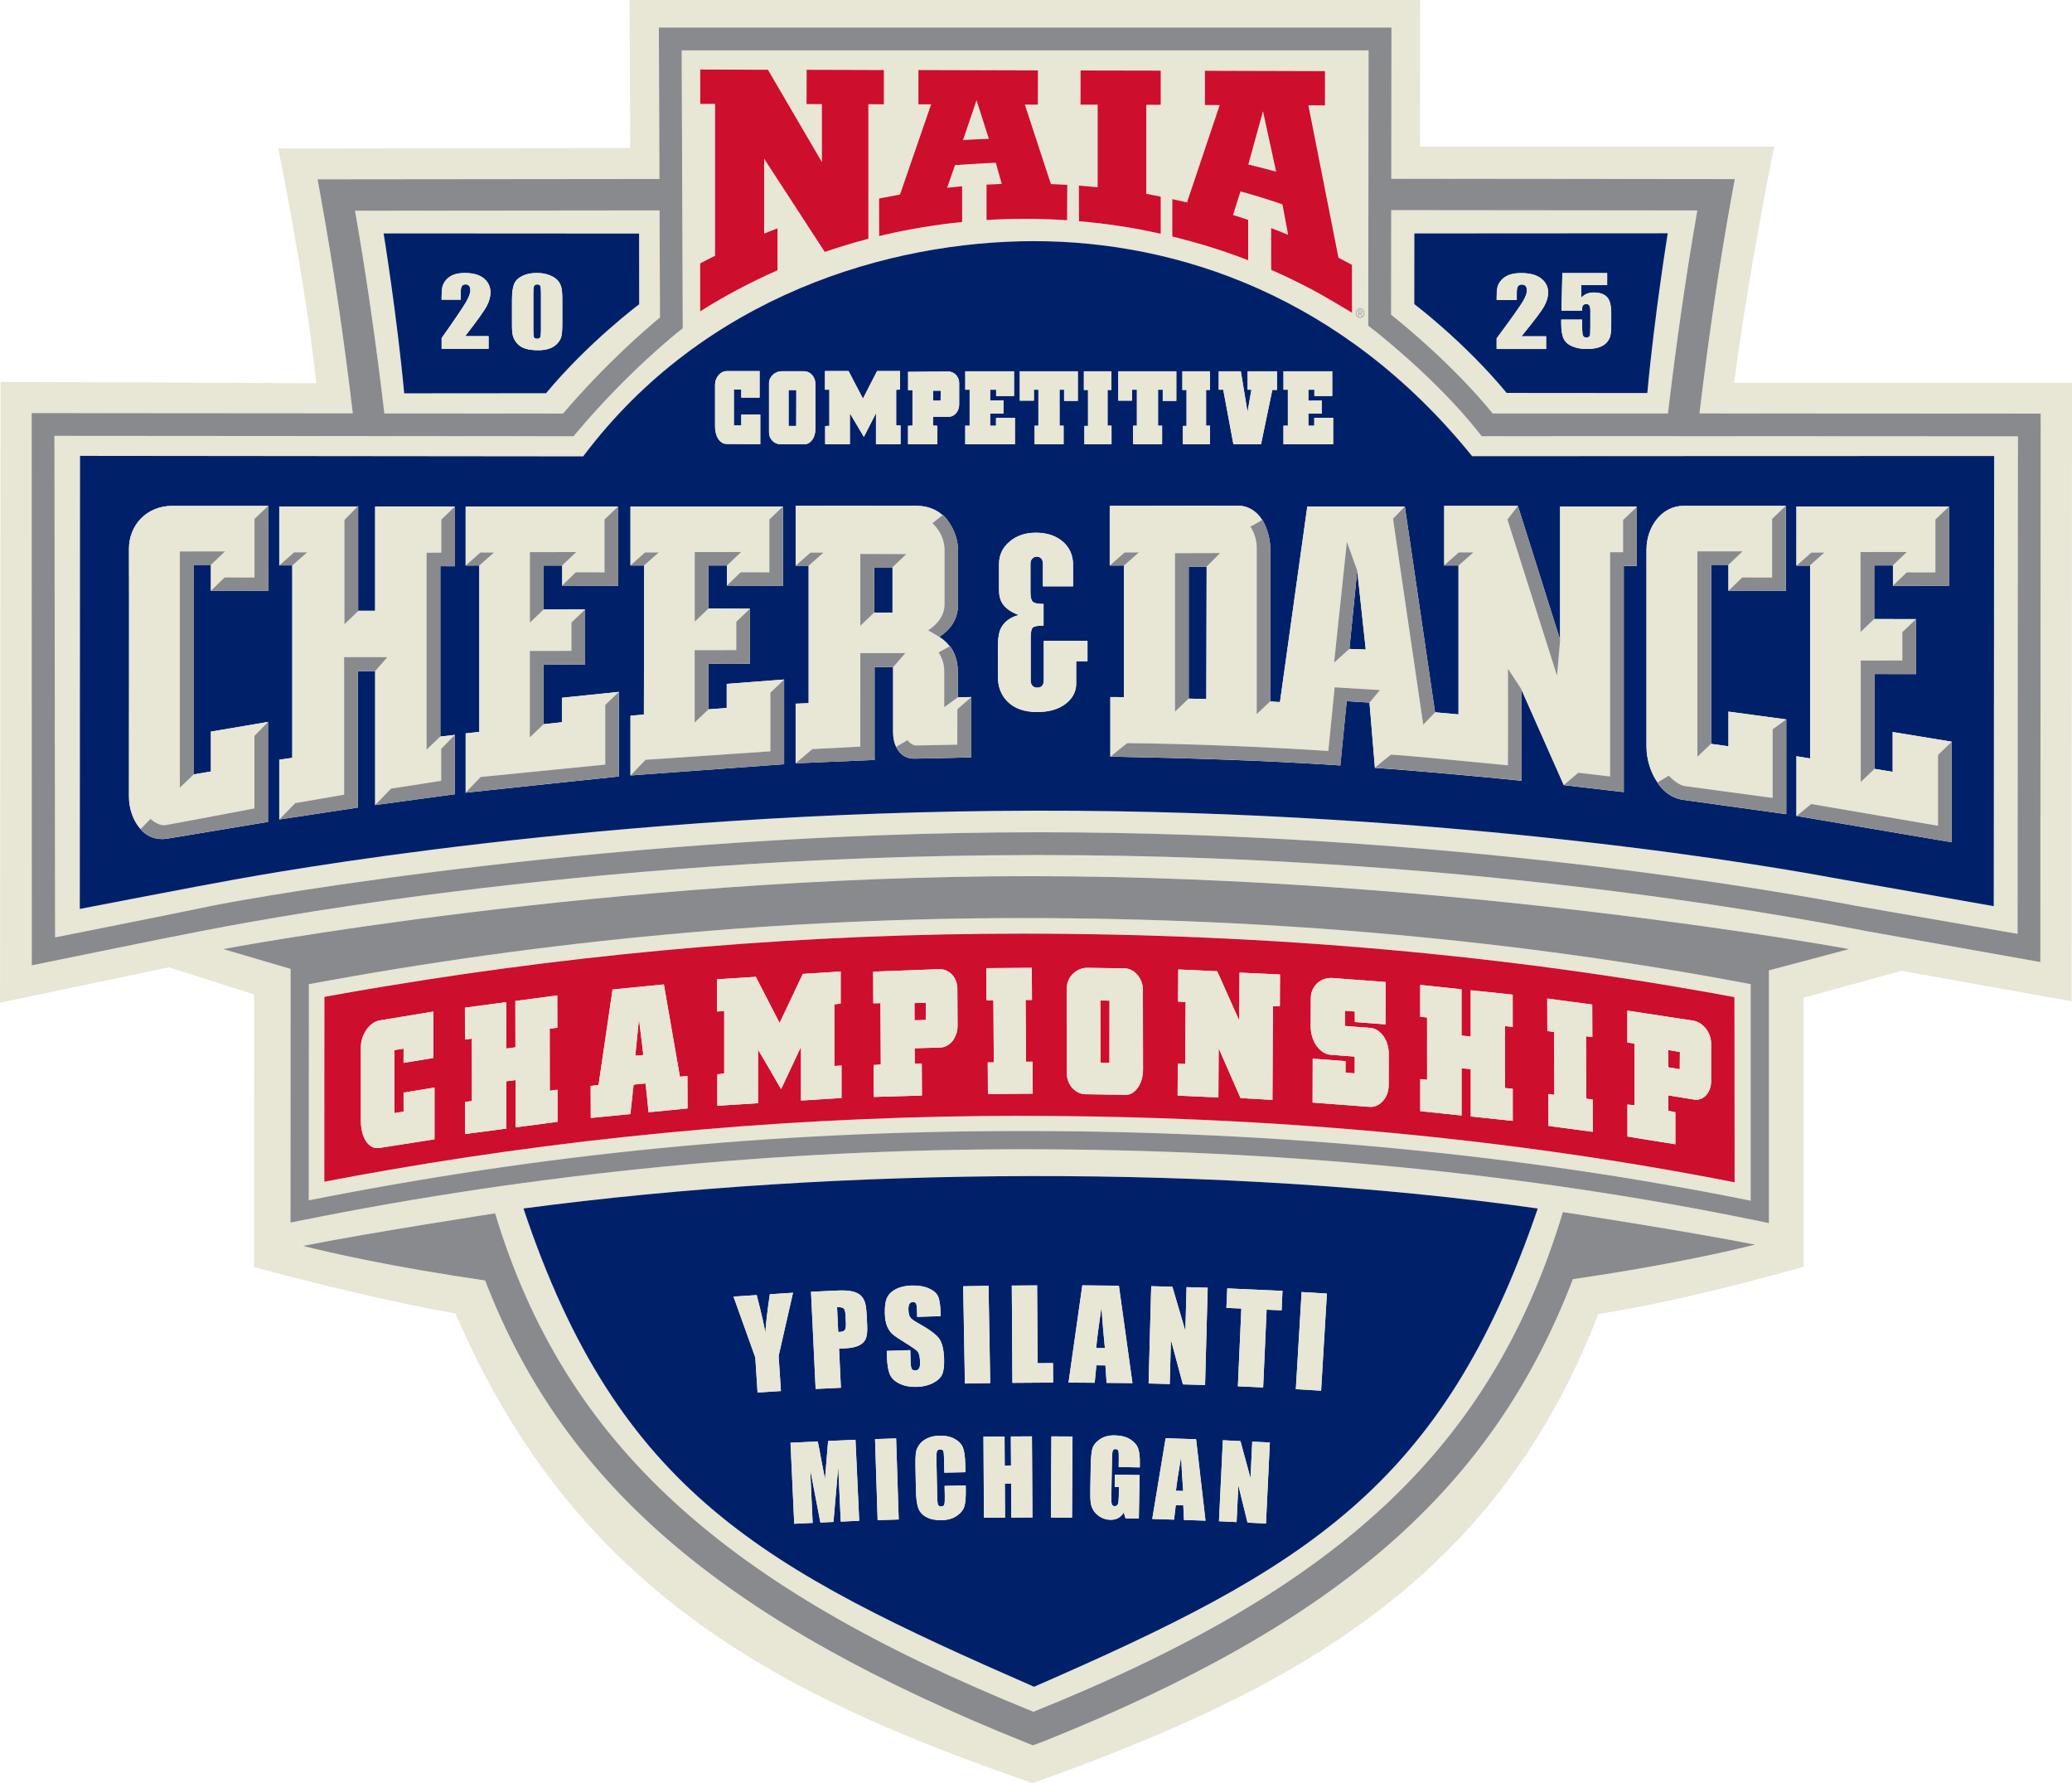 <?xml version="1.0" encoding="UTF-8"?>
<svg id="Layer_1" data-name="Layer 1" xmlns="http://www.w3.org/2000/svg" viewBox="0 0 534.69 460.09">
  <defs>
    <style>
      .cls-1 {
        fill: #002169;
      }

      .cls-1, .cls-2, .cls-3, .cls-4 {
        stroke-width: 0px;
      }

      .cls-2 {
        fill: #e8e6d4;
      }

      .cls-3 {
        fill: #898a8d;
      }

      .cls-4 {
        fill: #ce0e2d;
      }
    </style>
  </defs>
  <path class="cls-2" d="M252,25.89l-3.48,10.24c2.2-.13,4.42-.24,6.65-.32l-3.17-9.92Z"/>
  <path class="cls-2" d="M325.92,28.72l-3.78,13.72c2.39.58,4.78,1.19,7.17,1.85l-3.39-15.57Z"/>
  <path class="cls-2" d="M350.99,81.86c.53,0,.96-.47.96-1.06s-.43-1.07-.96-1.07-.96.47-.96,1.07.43,1.06.96,1.06ZM350.58,80.1h.51c.3,0,.43.14.43.41s-.15.37-.33.41l.39.65h-.19l-.38-.65h-.28v.65h-.15v-1.47Z"/>
  <path class="cls-2" d="M447.5,98.79c4.05-30.63,10.34-60.96,10.34-60.96h-91.41l.04-37.83h-204l.16,38.2-90.83.11s7,33.93,9.8,60.57c-4.2-.04-81.45-.33-81.45-.33l-.14,160.16,43.58-9.13,22.01,7.01-.04,70.34s29.23,8.01,51.99,11.97c31.35,73.16,85.78,99.28,148.91,121.18,63.9-22.89,118.84-50.32,145.97-121.02,24.16-3.8,52.97-12.22,52.97-12.22v-69.42s25.3-6.93,25.3-6.93l43.88,7.85.11-159.57s-82.14-.04-87.2,0ZM405.89,330.06c-20.88,54.28-60.47,88.7-136.39,119.18l-2.94,1.09v.02s-1.91-.77-1.91-.77c-75.92-30.49-118.58-64.9-139.46-119.19-24.19-3.53-40.5-7.27-47-8.92,16.08-3.24,49.58-8.41,49.58-8.41,18.08,59.89,59.52,96.49,138.9,128.6,79.94-32.14,118.51-68.83,136.65-128.94,0,0,33.5,5.17,49.58,8.41-6.51,1.65-22.81,5.4-47,8.92ZM135.08,311.81c81.58-10.85,180.62-11.44,261.75,0-24.66,72.2-60.27,93.01-129.99,123.41-69.46-30.4-107.17-49.91-131.76-123.41ZM456.47,250.37v65.2s-2.82-.58-2.82-.58c-59.46-12.25-123.29-18.47-189.7-18.47-62.98,0-125.62,6.18-186.17,18.35l-2.82.57.03-65.41.09-.02-17.51-5.15s99.91-18.92,209.03-18.82c109.12.1,210.59,18.82,210.59,18.82l-20.72,5.5ZM526.52,248.24s-37.68-6.71-44.66-7.94c-6.98-1.24-95.24-19.67-213.78-19.67h-1.09c-119.11.12-208.26,18.37-215.3,19.67-7.04,1.3-43.49,8.79-43.49,8.79l-.03-142.5,82.87.06c-2.38-19.9-5.08-38.13-8.23-55.61l-.86-4.76,88.22-.09-.15-39.06h189.05l-.04,39,88.64.09-.86,4.76c-3.16,17.51-5.86,35.76-8.24,55.7,40.36.02,88.05.05,88.05.05l-.09,141.51Z"/>
  <path class="cls-2" d="M383.81,112.57h-1.43s-.89-1.12-.89-1.12c-11.11-14.03-27.08-26.38-27.24-26.5l-1.15-.88v-1.45l.08-69.61h-177.26l.28,71.71-1.13.89c-.13.1-13.09,10.38-26.16,25.91l-.88,1.05-133.97-.1.17,129.4c.14-.03,27.68-5.5,40.26-8.1,12.58-2.61,106.55-18.91,212.51-19.02h1.1c104.95,0,191.03,15.19,210.74,18.96.24.05,41.6,7.2,41.82,7.25.02-76.51.09-128.34.09-128.34,0,0-125.12-.09-136.93-.04ZM350.99,79.56c.61,0,1.11.55,1.11,1.23s-.5,1.23-1.11,1.23-1.11-.55-1.11-1.23.5-1.23,1.11-1.23ZM302.54,51.38s2.54.54,3.79.86l8.44-25.12h-3.81v-8.85l30.98.09v8.85l-4.28-.03,7.76,39.31c1.2.63,3.49,1.86,3.49,1.86v12.35s-6.82-4.12-10.37-6.01c-3.41-1.79-6.91-3.48-10.47-5.05h-.01l-.02-10.78c1.47.56,2.95,1.12,4.39,1.73l-1.48-7.86c-3.54-1.21-7.16-2.32-10.81-3.33h0l-1.93,6.08c1.3.39,2.59.83,3.88,1.26h.03v10.41c-3.58-1.4-7.4-2.67-11.1-3.82-2.78-.83-8.45-2.3-8.45-2.3v-9.64ZM278.83,27.02l.02-8.83,20.68.04v8.83h-3.72v22.96s2.45.47,3.7.73l.02.03v9.55h-.01c-6.86-1.55-13.89-2.64-21.1-3.24h.02l-.03-9.19c1.67.14,3.17.27,4.83.44v-21.31h-4.42ZM232.27,50.2l8.03-23.26h-3.28v-8.86l30.85.09-.02,8.85-3.36-.02,6.72,20.5c1.36.05,2.89.12,4.23.2l-.05,9.14c-3.51-.24-7.02-.37-10.56-.37-3.43,0-6.83.1-10.23.3v-9.13h-.01c1.3-.07,2.62-.14,3.93-.17l-1.53-5.47c-3.48.12-10.52.62-10.52.62l-2.03,5.84c1.28-.15,2.55-.27,3.85-.38h0s0,0,0,0c0,0,0,0,0,0v9.21s0,0,0,0c-6.75.67-13.37,1.77-19.82,3.25l-1.57.37-.02-9.68,1.55-.29c1.29-.26,2.56-.5,3.85-.73ZM180.67,67.96c1.31-.71,2.51-1.32,3.85-1.98V26.81h-3.83v-8.87l17.47.06,13.91,23.81v-14.94s-3.95,0-3.95,0l.03-8.86,19.95.06v8.84s-4.02-.02-4.02-.02v34.71c-3.83.99-7.58,2.14-11.26,3.39l-15.65-24.04v19.3c1.12-.46,2.27-.89,3.4-1.33h.06v10.81c-7,3.08-13.59,6.57-19.96,10.59v-12.37ZM514.5,233.8s-41.19-7.25-41.98-7.4c-11.03-2.07-96.51-17.41-205.14-17.24-111.76.17-199.21,16.42-206.92,17.78-7.71,1.36-39.87,7.57-39.87,7.57l.06-116.9s125.16.13,129.84.13c31.24-41.61,79.2-55.53,116.33-55.53s79.76,14.27,113.07,55.49c7.7-.03,134.7-.05,134.7-.05l-.1,116.15Z"/>
  <path class="cls-2" d="M351.36,80.51c0-.2-.15-.26-.31-.26h-.32v.52h.31c.19,0,.32-.06.32-.26Z"/>
  <path class="cls-2" d="M385.2,106.68c5.76-.02,23.84-.01,45.22,0,2.21-18.67,4.7-35.88,7.58-52.38l-78.98-.08-.03,26.97c3.85,3.07,16.4,13.41,26.22,25.49ZM364.98,60.22l65.39-.04s-3.44,21.25-5.27,41.22c-3.44,0-27.06-.04-36.32-.03-10.84-13.14-23.83-22.92-23.83-22.92l.02-18.23Z"/>
  <path class="cls-2" d="M145.3,106.68c11.05-12.94,21.6-21.97,25.01-24.78l-.11-27.63-78.58.08c2.88,16.47,5.36,33.66,7.57,52.29l46.11.03ZM164.91,60.25l.02,18.25s-13.09,9.79-24.03,22.95c-9.33,0-33.15.03-36.62.03-1.85-19.99-5.31-41.27-5.31-41.27l65.93.04Z"/>
  <path class="cls-2" d="M79.7,253.94l-.03,55.76c59.98-11.87,121.96-17.88,184.28-17.88,65.68,0,128.85,6.05,187.82,17.98v-55.87c-59.56-11.32-122.73-17.05-187.82-17.05-61.58,0-123.56,5.74-184.25,17.06ZM447.64,305.05c-57.89-11.4-119.42-17.14-183.92-17.14v-.02c-54.99,0-109.73,4.68-163.08,13.91-5.91,1.02-11.07,1.95-16.94,3.09l.03-47.69c5.61-1.03,10.5-1.86,16.14-2.8,54.14-8.98,109.15-13.52,163.85-13.52,63.79,0,125.63,5.51,183.88,16.38l.05,47.78Z"/>
  <path class="cls-1" d="M140.91,101.46c10.93-13.16,24.03-22.95,24.03-22.95l-.02-18.25-65.93-.04s3.46,21.28,5.31,41.27c3.46,0,27.29-.04,36.62-.03ZM132.12,77.3c0-1.76.18-3.08.52-3.96.35-.88,1.04-1.58,2.09-2.11,1.04-.53,2.3-.79,3.78-.79,1.21,0,2.29.18,3.24.55.95.37,1.67.82,2.14,1.35.47.53.79,1.13.96,1.79.17.66.25,1.72.25,3.18v6.4c0,1.45-.09,2.51-.27,3.18-.18.66-.56,1.28-1.13,1.86-.57.58-1.26.99-2.07,1.24-.81.25-1.71.38-2.71.38-1.32,0-2.41-.13-3.28-.4-.87-.26-1.57-.68-2.09-1.24-.52-.56-.89-1.15-1.1-1.77-.22-.62-.33-1.61-.33-2.96v-6.7ZM121.07,73.77c-.2-.26-.52-.39-.93-.39s-.73.14-.93.43c-.21.28-.31.85-.31,1.69v1.83h-4.93v-.7c0-1.07.06-1.92.19-2.54.13-.62.44-1.23.94-1.83.5-.6,1.15-1.05,1.95-1.36.8-.31,1.76-.46,2.88-.46,2.19,0,3.85.47,4.97,1.42,1.12.94,1.68,2.14,1.68,3.59,0,1.1-.32,2.26-.95,3.48-.63,1.22-2.49,3.82-5.58,7.8h6.04v3.27h-12.12v-2.74c3.59-5.1,5.73-8.26,6.4-9.48.68-1.21,1.02-2.16,1.02-2.84,0-.52-.1-.91-.31-1.17Z"/>
  <path class="cls-1" d="M266.82,62.22c-37.13,0-85.09,13.92-116.33,55.53-4.69,0-129.84-.13-129.84-.13l-.06,116.9s32.16-6.21,39.87-7.57c7.71-1.36,95.16-17.61,206.92-17.78,108.63-.17,194.11,15.17,205.14,17.24.8.15,41.98,7.4,41.98,7.4l.1-116.15s-127,.02-134.7.05c-33.31-41.22-75.94-55.49-113.07-55.49ZM331.21,109.84h1.13v-9.29h-1.13v-4.75h12.58v6.38h-4.61v-1.63h-1.55v2.84l3.44-.03v3.35h-3.44v3.13h1.52v-2.04h4.87v6.82h-12.82v-4.78ZM314.51,95.8h5.69l1.73,10.49,1-5.74h-.97v-4.75h7.57v4.81h-1.21l-2.91,14.01h-7.13l-2.62-14.07h-1.16v-4.75ZM305.13,95.8h7.1v4.81h-1v9.23h1.02v4.78h-7v-4.72h.94v-9.29h-1.08v-4.81ZM288.59,95.8h14.96v7.63h-3.5v-2.88h-1.22v9.29h1.05v4.78h-7.47v-4.78h.97v-9.29h-1.28v2.82h-3.52v-7.57ZM279.71,95.8h7.1v4.81h-1v9.23h1.02v4.78h-7v-4.72h.94v-9.29h-1.07v-4.81ZM263.17,95.8h14.97v7.63h-3.54v-2.88h-1.18v9.29h1.05v4.78h-7.47v-4.78h.97v-9.29h-1.17v2.82h-3.63v-7.57ZM249.09,109.84h1.13v-9.29h-1.13v-4.75h12.58v6.38h-4.61v-1.63h-1.55v2.77l3.43-.03v3.42h-3.43v3.13h1.52v-2.04h4.88v6.82h-12.82v-4.78ZM234.33,109.87l1.13-.06v-9.15h-1.13v-4.72l10.35-.09c.37,0,.72.07,1.06.22.34.15.64.35.9.61.26.26.47.58.63.95.16.37.24.77.24,1.19v5.56c0,.43-.07.83-.21,1.21-.14.38-.33.71-.58,1.01-.24.29-.53.52-.87.68-.33.17-.68.25-1.05.25h-4.04v2.27l1.1.06v4.75h-7.55v-4.75ZM212.89,95.74h6.08l3.72,7.11,3.65-7.11h5.92v4.78l-1,.06v9.2h1.13v4.84h-6.34v-8.01l-3.12,6.12c-.17-.29-.37-.62-.59-.99-.22-.37-.44-.74-.66-1.12-.22-.38-.44-.75-.66-1.12-.22-.37-.41-.7-.59-.99-.19-.33-.38-.64-.56-.93-.18-.29-.37-.6-.56-.93v7.98h-6.37v-4.69l1.08-.06v-9.32h-1.13v-4.81ZM198.45,98.92c0-.49.1-.92.3-1.3.2-.38.45-.7.76-.98.31-.27.65-.48,1.03-.63.39-.15.76-.22,1.13-.22h5.82c.4,0,.78.08,1.13.25.35.16.66.39.92.68.26.29.47.63.63,1.02.16.39.24.81.24,1.25v11.85c0,.47-.07.92-.2,1.37-.13.45-.32.85-.55,1.2-.24.35-.53.64-.87.86-.34.22-.72.34-1.14.34h-6.29c-.38,0-.75-.08-1.1-.23-.35-.16-.66-.37-.93-.64-.27-.27-.49-.59-.64-.96-.16-.37-.24-.78-.24-1.22v-12.64ZM184.53,99.24c0-.47.08-.91.25-1.34.17-.43.38-.8.66-1.12.27-.32.59-.57.96-.76.37-.18.76-.28,1.18-.28h8.44v6.84h-4.72v-2.1h-1.92v9.29h1.92v-2.8h4.9v7.63l-8.65-.06c-.49,0-.92-.13-1.3-.38-.37-.25-.69-.59-.94-1.01-.25-.42-.45-.89-.58-1.43-.13-.53-.2-1.07-.2-1.62v-10.89ZM69.22,152.47l-14.82-.03.03-.03v-6.67h-.01s-4.48.01-4.48.01v54.07l4.49-.76v-10.29l14.68-2.49v.04l.04-.04v25.79s-21.2,3.53-25.93,4.31c-.04,0-.08.01-.12.02-.03,0-.05,0-.07,0-.3.05-.59.07-.87.09-.11,0-.23,0-.34,0-.25,0-.49,0-.72-.03-.05,0-.1,0-.16-.01-3.09-.35-4.67-2.54-4.67-2.54h0c-1.89-2.11-2.98-5.22-2.99-8.33-.01-5.91.06-57.66,0-63.87-.06-6.21,4.58-11.16,11.12-11.18,6.54-.01,24.78,0,24.78,0h0s.03-.03.03-.03v21.97ZM117.42,146.11l-3.79-.02v43.95h0s3.75-.44,3.75-.44l.02-.02v15.34l-20.62,2.8.03-.03h0s0-34.53,0-34.53l-.02.02h-4.44s0,35.19,0,35.19l-17.95,2.72-2.34.36h0s0,0,0,0h0v-15.43l3.36-.49v-49.65h-3.36v-15.18h20.19l.17-.18v27.06h4.38v-26.88h20.57s.04-.03.04-.03v15.43ZM159.73,200.35s-18.72,1.93-39.57,4.18c.01-.01.03-.03.04-.04h-.03s0-15.27,0-15.27l3.52-.38v-42.93h-.01s-3.54.01-3.54.01l.04-.03h-.01v-15.18h39.31l.07-.07v20.5l-14.53-.03.06-.06v-5.15l-.03.02h-4.78v11.34h0s10.71-.02,10.71-.02h0s.02,0,.02,0v14.21l-10.73-.02v15.42l4.73-.51v-6.31l14.7-1.52.03-.03v21.85ZM202.35,197.12h0v.06l-36,2.63-3.65.27v-15.4l3.46-.33.07-38.47h-.02l-.03.03h-3.54l.06-.06v-15.15h39.3l.08-.07v20.5l-14.53-.03.06-.06v-5.15l-.02.02h-4.78v11.1l10.69.04.03-.02v14.21l-10.73-.02v11.8l4.73-.35v-6.22l14.81-1.13v21.79ZM250.66,195.41s-10.52.3-14.73.33c-2.91.02-4.16-1.96-4.68-3.04,0,0,0,0,.01,0-.49-1.03-.78-2.29-.78-3.71-.01-3.97,0-16.74,0-16.88h-4.79v23.97s-20.42.87-20.42.87l.05-.04v-15.35l3.36-.13v-35.45l-1.4-.02h-1.98l.02-.02h0v-15.43s23.55-.04,31.23,0c2.85.02,5.04.96,6.68,2.41.03-.02.06-.04.08-.06,1.29,1.2,3.92,4.62,3.92,9.32s-.01,8.46-.01,13.72c0,4.09-2.15,6.65-4.8,8.42-.01,0-.02-.01-.03-.02,0,0-.02.01-.02.02.64.38,1.71,1.17,2.68,2.41.02-.01.04-.02.06-.03,1.16,1.43,2.04,3.84,2.04,6.31v6.9l-.03.02s0,0,0,0l3.52-.1.02-.02v15.57ZM280.63,170.61h-2.92v5.77c0,2.08-.91,3.82-2.74,5.23-1.83,1.4-4.26,2.11-7.3,2.11-3.35,0-5.92-.91-7.71-2.73-1.63-1.65-2.45-3.77-2.45-6.37v-8.51c.08-1.95.39-3.38.93-4.29.93-1.56,2.41-2.6,4.44-3.12-2.14-.82-3.58-1.88-4.32-3.17-.51-.86-.76-1.96-.76-3.3v-6.67c0-2.33.91-4.27,2.72-5.8,1.81-1.53,4.06-2.3,6.75-2.3,3,0,5.39.82,7.18,2.47,1.64,1.51,2.45,3.44,2.45,5.78v5.58h-7.77v-5.76c0-.61-.14-1.08-.43-1.41-.29-.33-.68-.49-1.18-.49-.42,0-.79.16-1.12.49-.33.32-.49.79-.49,1.4v7.2c0,1.3.19,2.14.58,2.53.39.39,1.32.59,2.8.59v5.58c-1.5,0-2.43.18-2.79.52-.36.35-.53,1.24-.53,2.67v10.94c0,.61.15,1.08.45,1.4.3.33.72.49,1.24.49.56,0,.98-.16,1.27-.49.28-.33.42-.8.42-1.41v-10.17h11.27v5.26ZM463.58,195.12l3.52.58v-49.81h-.07l-.06.06h-3.37l.06-.06h-.09v-15.18h39.34s.06-.05.06-.05v20.5l-14.53-.03.04-.04v-5.2h-.07s-4.76.01-4.76.01v13.82l10.74.02v.02l.04-.04v14.21l-10.73-.02v24.46l4.71.77v-10.27l15.25,2.5v25.89h-.01s0,.06,0,.06l-40.03-6.79h0s-.04,0-.04,0v-15.4ZM424.9,141.7c0-5.62,3.83-11.16,9.51-11.18,5.68-.01,26.39,0,26.39,0v.02l.04-.04v21.97l-14.82-.03.03-.03h-.01v-6.68h-4.48v46.16l-.03.03h0s4.51.63,4.51.63v-8.94l14.89,2.01h0s.02-.01.02-.01v24.46s-22.03-3.07-26.55-3.68c-4.53-.61-6.69-4.49-6.69-4.49h.02c-1.79-2.59-2.84-5.96-2.85-9.29,0-6.42,0-45.27,0-50.89ZM391.7,130.53h0s10.89,34.53,10.89,34.53v-34.35h19.75v.09l.03-.03v15.23h-2.36s-1,0-1,0v58.38l-15.49-1.81.04-.03h-.03s-10.95-24.69-10.95-24.69v.02l.03.05s.08,22.77.01,23.53c-9.14-.96-29.16-2.78-37.85-3.32,0,0,.02-.02.03-.03h0s-1.4-16.82-1.4-16.82h0s-5.88-.37-5.88-.37c0,0-.66,6.54-1.14,11.41-.21,2.09-.38,3.9-.47,4.8-.02.19-.03.33-.04.38-19.91-1.32-38.67-1.88-59.33-2.28,0,0,0,0,0,0,0,0-.01,0-.01,0v-15.37l3.52.02v-33.96h-.01s-3.68.01-3.68.01l.03-.03h-.02v-15.37s27.07-.06,32.89-.06c2.91,0,5.04,1.49,6.43,3.67.01,0,.03-.02.04-.02.48.68,2.06,3.82,2.06,7.29,0,4.91-.01,39.55-.01,39.55h0v.04l2.53.15,7.05-50.44h25.12l.04-.04,7.8,53.12,6.06.55v-38.43h-3.76l.07-.06v-15.32h19.01Z"/>
  <polygon class="cls-1" points="350.22 147.16 350.24 147.21 348.22 167.41 348.21 167.43 352.44 167.59 350.23 147.1 350.22 147.16"/>
  <polygon class="cls-1" points="225.57 146.39 225.57 158.07 230.32 158.05 230.32 146.37 230.3 146.39 225.57 146.39"/>
  <path class="cls-1" d="M138.61,87.41c.41,0,.68-.13.8-.4.13-.27.19-.87.19-1.81v-9.51c0-1.02-.06-1.66-.17-1.91-.11-.26-.38-.39-.8-.39s-.68.14-.81.41c-.13.27-.2.9-.2,1.89v9.36c0,1.11.06,1.79.18,2.01.12.23.39.34.8.34Z"/>
  <polygon class="cls-1" points="205.49 100.64 203.5 100.64 203.5 109.9 205.47 109.9 205.49 100.64"/>
  <polygon class="cls-1" points="306.75 146.2 306.75 180.25 306.74 180.25 311.3 180.36 311.38 146.2 311.38 146.2 306.75 146.2"/>
  <path class="cls-1" d="M388.78,101.38c9.25,0,32.88.03,36.32.03,1.83-19.97,5.27-41.22,5.27-41.22l-65.39.04-.02,18.23s12.98,9.78,23.83,22.92ZM386.42,74.12c.13-.62.46-1.23.99-1.83.53-.6,1.21-1.06,2.05-1.36.84-.31,1.85-.46,3.03-.46,2.31,0,4.05.47,5.23,1.42,1.18.95,1.77,2.14,1.77,3.59,0,1.1-.33,2.26-1,3.49-.67,1.23-2.63,3.83-5.88,7.81h6.36v3.28h-12.77v-2.74c3.79-5.11,6.03-8.28,6.75-9.49.71-1.21,1.07-2.16,1.07-2.84,0-.52-.11-.91-.32-1.17-.22-.26-.55-.39-.99-.39s-.77.14-.99.43c-.22.28-.32.85-.32,1.7v1.83h-5.2v-.7c0-1.08.07-1.92.2-2.55ZM403.18,70.46h11.55v3.07h-6.68v3.26c.84-.88,1.91-1.32,3.23-1.32,1.48,0,2.61.37,3.36,1.11s1.14,2.16,1.14,4.27v2.74c0,1.36-.07,2.36-.22,3-.15.64-.46,1.23-.94,1.77-.48.54-1.15.96-2.01,1.25-.86.29-1.9.43-3.14.43-1.39,0-2.61-.22-3.67-.65-1.06-.43-1.81-1.07-2.25-1.93-.44-.85-.67-2.18-.67-3.96v-1.04h5.38v1.2c0,1.24.05,2.12.15,2.65.1.52.43.78,1.01.78.27,0,.48-.08.65-.23.16-.15.25-.31.27-.49.01-.17.03-.93.05-2.27v-3.81c0-.72-.08-1.21-.25-1.47-.17-.26-.45-.39-.84-.39-.25,0-.46.07-.63.2-.17.13-.28.28-.33.43-.05.15-.07.51-.07,1.07h-5.33l.23-9.69Z"/>
  <polygon class="cls-1" points="242.76 100.81 240.78 100.81 240.78 103.37 242.73 103.37 242.76 100.81"/>
  <path class="cls-3" d="M57.57,244.87l17.51,5.15-.09.02-.03,65.41,2.82-.57c60.55-12.18,123.19-18.35,186.17-18.35,66.41,0,130.24,6.21,189.7,18.47l2.83.58v-65.2s20.71-5.5,20.71-5.5c0,0-101.47-18.72-210.59-18.82-109.12-.1-209.03,18.82-209.03,18.82ZM451.78,309.8c-58.97-11.93-122.14-17.98-187.82-17.98s-124.3,6.02-184.28,17.88l.03-55.76c60.69-11.32,122.67-17.06,184.25-17.06,65.09,0,128.27,5.74,187.81,17.05v55.87Z"/>
  <path class="cls-3" d="M446.81,50.97l.86-4.76-88.64-.09.04-39h-189.05l.15,39.06-88.22.09.86,4.76c3.16,17.48,5.86,35.71,8.23,55.61l-82.87-.06.03,142.5s36.45-7.48,43.49-8.79c7.04-1.3,96.19-19.55,215.3-19.67h1.09c118.54,0,206.8,18.43,213.78,19.67,6.98,1.24,44.66,7.94,44.66,7.94l.09-141.51s-47.69-.04-88.05-.05c2.38-19.94,5.08-38.19,8.24-55.7ZM359.02,54.22l78.98.08c-2.88,16.49-5.37,33.71-7.58,52.38-21.38,0-39.45,0-45.22,0-9.82-12.07-22.37-22.42-26.22-25.49l.03-26.97ZM170.2,54.28l.11,27.63c-3.41,2.81-13.96,11.84-25.01,24.78l-46.11-.03c-2.21-18.63-4.69-35.83-7.57-52.29l78.58-.08ZM520.74,112.61s-.07,51.84-.09,128.34c-.22-.04-41.58-7.2-41.82-7.25-19.71-3.77-105.8-18.96-210.74-18.96h-1.1c-105.96.11-199.93,16.42-212.51,19.02-12.58,2.61-40.12,8.08-40.26,8.1l-.17-129.4,133.97.1.88-1.05c13.07-15.53,26.03-25.81,26.16-25.91l1.13-.89-.28-71.71h177.26l-.08,69.61v1.45l1.15.88c.16.12,16.13,12.47,27.24,26.5l.89,1.12h1.43c11.82-.05,136.93.03,136.93.03Z"/>
  <path class="cls-3" d="M266.67,441.66c-79.38-32.11-120.82-68.7-138.9-128.6,0,0-33.5,5.17-49.58,8.41,6.51,1.65,22.81,5.4,47,8.92,20.88,54.28,63.54,88.7,139.46,119.19l1.91.77v-.02s2.94-1.09,2.94-1.09c75.92-30.49,115.51-64.9,136.39-119.18,24.19-3.53,40.5-7.27,47-8.92-16.08-3.24-49.58-8.41-49.58-8.41-18.14,60.1-56.71,96.8-136.65,128.94Z"/>
  <path class="cls-1" d="M216.79,343.66c.6-.03,1.01-.2,1.23-.5s.31-.92.26-1.85l-.1-2.06c-.04-.86-.2-1.41-.48-1.65-.28-.25-.85-.35-1.69-.31l.3,6.38c.19,0,.35,0,.48,0Z"/>
  <path class="cls-1" d="M266.84,435.22c69.72-30.4,105.32-51.21,129.99-123.41-81.13-11.44-180.17-10.85-261.75,0,24.59,73.5,62.3,93.01,131.76,123.41ZM216.97,392.6l-.65-14.11-1.24,14.19-3.37.15-2.63-13.69.63,13.79-4.75.22-.96-20.9,7.03-.32c.27,1.25.55,2.72.85,4.41l1.02,5.28.8-9.82,7.07-.32.96,20.9-4.75.22ZM276.65,391.58l-5.44-.03.12-20.92,5.44.03-.12,20.92ZM305.53,392.18l-.17-3.77-1.94-.06-.45,3.75-5.62-.18,3.45-20.82,7.86.25,2.43,21.01-5.56-.18ZM335.88,333.36l6.52.39-1.49,25.06-6.52-.39,1.49-25.06ZM316.7,332.43l14.25.64-.22,5.02-3.87-.17-.9,20.06-6.52-.29.9-20.06-3.86-.17.22-5.02ZM315.56,371.61l4.54.22,2.6,9.55.45-9.41,4.54.22-1,20.9-4.76-.23-2.37-9.63-.45,9.5-4.54-.22,1-20.89ZM297.08,331.86l5.46.15,3.35,11.4.3-11.3,5.46.15-.68,25.09-5.72-.15-3.09-11.5-.31,11.41-5.45-.15.68-25.09ZM293.72,373.78c.3.91.44,2.22.41,3.93l-.02.9-5.44-.1.03-1.9c.02-1.2-.02-1.95-.11-2.25-.1-.3-.34-.46-.73-.47-.34,0-.57.12-.69.37-.13.26-.2.92-.22,1.99l-.18,10.04c-.02.94.03,1.56.15,1.86.12.3.35.45.71.46.4,0,.67-.15.82-.49.15-.33.23-.99.25-1.96l.04-2.48-1.1-.02.06-3.18,6.37.11-.2,11.23-3.42-.06-.48-1.51c-.38.64-.86,1.12-1.43,1.43-.57.31-1.24.46-2.01.45-.91-.02-1.77-.25-2.55-.71s-1.39-1.02-1.79-1.68c-.4-.66-.65-1.35-.74-2.08-.09-.72-.12-1.8-.1-3.24l.11-6.21c.04-2,.17-3.45.4-4.35.23-.9.86-1.72,1.9-2.45,1.03-.74,2.36-1.09,3.98-1.06,1.59.03,2.91.38,3.95,1.05,1.04.67,1.71,1.46,2.01,2.37ZM279.3,331.65l9.43.09,3.5,25.13-6.67-.06-.31-4.51-2.34-.02-.43,4.51-6.75-.06,3.56-25.07ZM267.63,331.65l.13,20.08,3.97-.02.03,5.02-10.5.07-.16-25.1,6.53-.04ZM259.27,378.13h1.63s-.04-7.49-.04-7.49l5.44-.03.12,20.92-5.44.03-.05-8.79h-1.63s.05,8.8.05,8.8l-5.44.03-.12-20.92,5.44-.03.04,7.48ZM255.08,331.77l.44,25.1-6.53.11-.44-25.1,6.53-.11ZM248.51,373.56c.35.92.54,2.35.58,4.31l.04,1.99-5.44.11-.07-3.63c-.02-1.06-.09-1.72-.21-1.98-.12-.26-.38-.39-.78-.38-.45,0-.73.17-.84.49-.11.32-.16,1.01-.14,2.07l.2,9.71c.02,1.02.09,1.68.22,1.99.13.31.4.46.82.45.4,0,.67-.17.78-.48.12-.31.17-1.04.14-2.19l-.05-2.63,5.44-.11.02.82c.04,2.16-.08,3.7-.37,4.61-.29.91-.95,1.72-1.98,2.42-1.03.7-2.32,1.07-3.85,1.1-1.59.03-2.91-.23-3.96-.79-1.05-.56-1.75-1.34-2.1-2.36-.36-1.01-.56-2.55-.6-4.59l-.12-6.11c-.03-1.51,0-2.64.09-3.39.09-.76.38-1.49.88-2.2.5-.71,1.2-1.27,2.1-1.69.9-.42,1.94-.64,3.12-.66,1.6-.03,2.93.25,3.98.85,1.05.6,1.75,1.36,2.1,2.27ZM228.96,334.74c.46-.9,1.23-1.62,2.31-2.16,1.08-.53,2.39-.83,3.94-.87,1.69-.05,3.15.18,4.36.69,1.21.51,2.02,1.18,2.43,1.99.41.82.65,2.23.71,4.22l.03.99-6.06.19-.06-1.86c-.03-.87-.12-1.42-.28-1.65-.16-.23-.42-.34-.79-.33-.39.01-.68.18-.88.51-.19.33-.28.82-.26,1.47.03.84.16,1.46.4,1.88.23.42.86.91,1.89,1.48,2.96,1.63,4.83,2.99,5.62,4.08.79,1.08,1.22,2.85,1.3,5.31.05,1.79-.11,3.11-.51,3.97-.39.86-1.18,1.6-2.36,2.21-1.18.61-2.57.94-4.16.99-1.75.05-3.25-.23-4.5-.85-1.26-.62-2.09-1.44-2.5-2.45-.41-1.01-.65-2.46-.71-4.34l-.05-1.64,6.06-.19.09,3.05c.03.94.13,1.54.31,1.81.18.26.49.39.92.38.43-.01.75-.19.95-.54.2-.35.29-.86.27-1.53-.05-1.48-.28-2.44-.69-2.88-.43-.44-1.47-1.17-3.12-2.18-1.66-1.02-2.75-1.77-3.3-2.24-.54-.47-1-1.13-1.37-1.98-.37-.85-.58-1.94-.62-3.27-.06-1.92.14-3.33.61-4.24ZM231.24,371.15l.67,20.91-5.44.17-.67-20.91,5.44-.17ZM215.85,332.99c1.78-.09,3.15-.01,4.12.22.97.23,1.7.6,2.21,1.11.51.5.86,1.13,1.07,1.87.21.74.35,1.9.42,3.47l.1,2.18c.08,1.6-.03,2.78-.33,3.52-.3.75-.88,1.34-1.74,1.77-.87.43-2.01.68-3.43.75l-1.75.08.48,10.1-6.52.31-1.19-25.07,6.57-.31ZM195.27,334.16c1.25,4.83,1.99,8.09,2.22,9.77.19-2.7.58-6.03,1.17-9.99l5.98-.39-3.71,16.29.59,9.07-6.03.39-.59-9.07-5.62-15.69,5.98-.39Z"/>
  <path class="cls-1" d="M284.23,337.29c-.71,4.8-1.16,8.31-1.35,10.53l2.25.02c-.3-2.85-.6-6.36-.9-10.55Z"/>
  <path class="cls-1" d="M303.46,384.64l1.87.06c-.2-2.38-.38-5.31-.54-8.81-.68,3.99-1.13,6.9-1.33,8.75Z"/>
  <path class="cls-4" d="M200.64,58.93h-.06c-1.12.44-2.27.87-3.39,1.33v-19.3s15.64,24.04,15.64,24.04c3.68-1.25,7.42-2.4,11.26-3.39V26.89l4,.02v-8.84s-19.93-.06-19.93-.06l-.03,8.86h3.96v14.94s-13.92-23.81-13.92-23.81l-17.47-.06v8.86h3.83v39.18c-1.34.66-2.55,1.28-3.85,1.98v12.37c6.37-4.01,12.97-7.51,19.96-10.59v-10.81Z"/>
  <path class="cls-4" d="M226.89,60.9l1.57-.37c6.45-1.47,13.07-2.58,19.82-3.25h0v-9.21c-1.3.11-2.58.23-3.86.38l2.03-5.84s7.05-.5,10.52-.62l1.53,5.47c-1.31.04-2.63.1-3.93.17h.01v9.13c3.39-.2,6.8-.31,10.23-.3,3.55,0,7.06.13,10.56.37l.05-9.14c-1.34-.08-2.87-.15-4.23-.2l-6.72-20.5,3.36.02.02-8.85-30.85-.09v8.85h3.28s-8.03,23.27-8.03,23.27c-1.29.23-2.55.47-3.85.73l-1.55.29.02,9.68ZM252,25.89l3.17,9.92c-2.23.09-4.45.19-6.65.32l3.48-10.24Z"/>
  <path class="cls-4" d="M322.1,67.14v-10.41h-.03c-1.29-.44-2.59-.87-3.88-1.26l1.93-6.08h0c3.66,1.01,7.27,2.12,10.81,3.33l1.48,7.86c-1.45-.61-2.92-1.17-4.39-1.73l.02,10.78h.01c3.57,1.57,7.06,3.26,10.47,5.05,3.55,1.89,10.37,6.01,10.37,6.01v-12.35s-2.29-1.23-3.49-1.86l-7.76-39.31,4.28.03v-8.85l-30.98-.09v8.85h3.81l-8.44,25.12c-1.25-.32-3.79-.86-3.79-.86v9.64s5.67,1.47,8.45,2.3c3.7,1.15,7.52,2.42,11.1,3.82ZM325.92,28.72l3.39,15.57c-2.39-.66-4.78-1.27-7.17-1.85l3.78-13.72Z"/>
  <polygon class="cls-4" points="248.28 48.07 248.28 48.07 248.29 48.07 248.28 48.07"/>
  <path class="cls-4" d="M278.41,47.89l.03,9.19h-.02c7.21.6,14.24,1.69,21.1,3.24h.01v-9.55l-.02-.03c-1.25-.26-3.7-.73-3.7-.73v-22.96h3.72v-8.83l-20.68-.04-.02,8.83h4.42v21.32c-1.66-.18-3.16-.31-4.83-.44Z"/>
  <polygon class="cls-4" points="433.47 275.89 433.51 271.44 430.53 270.93 430.53 275.38 433.47 275.89"/>
  <polygon class="cls-4" points="236 263.25 238.89 263.18 238.91 258.74 235.98 258.81 236 263.25"/>
  <path class="cls-4" d="M99.86,254.41c-5.63.93-10.52,1.77-16.14,2.8l-.03,47.69c5.87-1.14,11.03-2.06,16.94-3.09,53.34-9.23,108.08-13.91,163.08-13.91v.02c64.5,0,126.03,5.74,183.92,17.14l-.05-47.78c-58.25-10.87-120.08-16.38-183.88-16.38-54.7,0-109.71,4.55-163.85,13.52ZM98.04,296.17c-.8.13-1.5.03-2.11-.31-.61-.34-1.12-.84-1.54-1.5-.41-.66-.72-1.44-.94-2.34-.21-.9-.32-1.82-.32-2.78v-19.05c0-.82.13-1.62.4-2.41.27-.79.63-1.5,1.07-2.13.44-.64.96-1.16,1.56-1.58.6-.42,1.24-.69,1.92-.8l13.75-2.26v11.97l-7.68,1.26v-3.67l-2.35.38v16.25l2.35-.39v-4.89l7.98-1.31v13.35s-14.08,2.21-14.08,2.21ZM133.05,290.88l-.02-12.21-2.37.31.02,12.21-10.64,1.41-.02-8.28,1.77-.23-.03-16.1-1.77.23-.02-8.23,10.65-1.41.02,11.96,2.37-.31-.02-11.96,10.82-1.43.02,8.33-1.98.26.03,16,1.98-.26v8.28s-10.8,1.43-10.8,1.43ZM167.37,286.98l-.76-7.44-3.1.3-.83,7.6-10.22,1-.03-8.27,2.03-.2,3.62-24.67,13.24-1.3,4.14,23.8,1.94-.19.03,8.37-10.05.99ZM206.71,283.95v-13.85s-5.14,10.9-5.14,10.9c-.29-.48-.62-1.04-.97-1.65-.36-.62-.72-1.24-1.08-1.87-.36-.63-.72-1.25-1.08-1.87-.36-.62-.68-1.17-.97-1.65-.32-.55-.63-1.07-.93-1.56-.3-.48-.61-1-.93-1.55v13.8s-10.49.66-10.49.66v-8.11s1.77-.21,1.77-.21v-16.12s-1.86.12-1.86.12v-8.31s10.01-.63,10.01-.63l6.14,11.91,6-12.67,9.76-.61v8.26s-1.64.2-1.64.2v15.92s1.86-.11,1.86-.11v8.36s-10.45.66-10.45.66ZM246.76,266.8c-.23.66-.54,1.25-.94,1.77-.4.51-.87.92-1.42,1.23-.54.3-1.12.46-1.72.48l-6.64.19.02,3.93,1.81.05.04,8.22-12.42.36-.04-8.22,1.85-.15-.08-15.83-1.85.05-.04-8.17,17.04-.64c.6-.02,1.19.09,1.75.33.56.23,1.06.57,1.49,1.01.44.44.78.98,1.05,1.61.26.63.39,1.32.4,2.06l.05,9.63c0,.74-.11,1.44-.34,2.1ZM436.92,263.35c.6.1,1.18.31,1.74.66.56.35,1.05.78,1.48,1.3.43.53.77,1.13,1.03,1.81.26.68.39,1.4.39,2.14v9.68c0,.75-.11,1.43-.34,2.05-.23.62-.55,1.15-.95,1.6-.4.44-.87.76-1.41.96-.55.2-1.12.25-1.72.15l-6.61-1.07v3.96l1.8.39v8.26s-12.36-1.99-12.36-1.99v-8.26s1.84.19,1.84.19v-15.91s-1.86-.3-1.86-.3v-8.21s16.96,2.58,16.96,2.58ZM410.88,259.2l.03,8.38-1.63-.22.05,16.11,1.67.22.02,8.33-11.43-1.52-.02-8.24,1.54.21-.05-16.21-1.76-.23-.03-8.39,11.6,1.55ZM377.15,255.25v11.95s2.38.25,2.38.25v-11.95s10.83,1.14,10.83,1.14v8.32s-1.98-.21-1.98-.21v15.98s1.99.21,1.99.21v8.27s-10.83-1.14-10.83-1.14v-12.2s-2.38-.25-2.38-.25v12.2s-10.66-1.12-10.66-1.12v-8.26l1.77.18v-16.08s-1.78-.19-1.78-.19v-8.22s10.66,1.12,10.66,1.12ZM338.26,257.67c0-.87.16-1.65.48-2.33.32-.68.74-1.25,1.26-1.72.52-.46,1.12-.8,1.79-1.02.68-.22,1.38-.3,2.1-.25l13.66,1.03-.02,10.92-7.91-.6v-2.72s-2.55-.19-2.55-.19v3.93s6.47.49,6.47.49c.72.05,1.38.28,1.97.68.59.4,1.1.9,1.53,1.5.43.6.76,1.3.99,2.09.23.79.34,1.59.34,2.39l-.02,8.1c0,.81-.14,1.56-.39,2.26-.26.7-.62,1.31-1.08,1.83-.46.52-.99.91-1.58,1.19-.59.27-1.21.39-1.88.34l-14.7-1.11.03-11.32,8.47.64v2.97s2.37.18,2.37.18v-4.33s-6.13-.46-6.13-.46c-.78-.06-1.48-.3-2.12-.74-.63-.43-1.18-.99-1.64-1.66-.46-.67-.82-1.43-1.07-2.27-.26-.84-.39-1.7-.38-2.57l.02-7.24ZM303.93,274.45l1.94.09.09-16.02-1.95-.09.05-8.29,10.05.46,5.69,12.76.07-12.4,10.44.47-.04,8.14-1.78.02-.13,24.2-8.22-.47-5.65-12.86-.07,12.7-10.52-.48.04-8.24ZM275.77,252.81c.33-.65.74-1.21,1.25-1.67.5-.46,1.07-.82,1.7-1.06.63-.24,1.25-.36,1.85-.35l9.57.14c.66.01,1.28.16,1.85.46.58.29,1.08.7,1.51,1.21.43.51.78,1.11,1.04,1.78.26.68.39,1.4.39,2.18l.03,20.54c0,.81-.11,1.6-.32,2.37-.21.77-.52,1.46-.9,2.06-.39.6-.86,1.09-1.42,1.47-.56.38-1.18.56-1.87.55l-10.35-.15c-.63-.01-1.24-.15-1.81-.43-.58-.28-1.09-.66-1.53-1.13-.44-.47-.8-1.04-1.06-1.68-.26-.64-.39-1.35-.39-2.13l-.03-21.9c0-.84.16-1.58.49-2.24ZM266.3,258h-1.64s.1,15.95.1,15.95h1.69s.05,8.23.05,8.23l-11.55.09-.05-8.14h1.56s-.1-16.04-.1-16.04h-1.78s-.05-8.28-.05-8.28l11.73-.09.05,8.29Z"/>
  <polygon class="cls-4" points="163.94 272.38 166.02 272.2 164.89 262.91 163.94 272.38"/>
  <polygon class="cls-4" points="286.3 274.23 286.32 258.18 283.95 258.15 283.97 274.2 286.3 274.23"/>
  <path class="cls-3" d="M350.73,80.92h.28l.38.65h.19l-.39-.65c.18-.03.33-.15.33-.41s-.13-.41-.43-.41h-.51v1.47h.15v-.65ZM350.73,80.25h.32c.16,0,.31.05.31.26s-.13.26-.32.26h-.31v-.52Z"/>
  <path class="cls-3" d="M350.99,82.03c.61,0,1.11-.55,1.11-1.23s-.5-1.23-1.11-1.23-1.11.55-1.11,1.23.5,1.23,1.11,1.23ZM350.99,79.73c.53,0,.96.47.96,1.07s-.43,1.06-.96,1.06-.96-.47-.96-1.06.43-1.07.96-1.07Z"/>
  <polygon class="cls-2" points="318.29 114.62 325.42 114.62 328.33 100.61 329.54 100.61 329.54 95.8 321.96 95.8 321.96 100.55 322.93 100.55 321.93 106.29 320.2 95.8 314.51 95.8 314.51 100.55 315.67 100.55 318.29 114.62"/>
  <polygon class="cls-2" points="261.91 107.8 257.03 107.8 257.03 109.84 255.51 109.84 255.51 106.71 258.95 106.71 258.95 103.29 255.51 103.32 255.51 100.55 257.06 100.55 257.06 102.18 261.67 102.18 261.67 95.8 249.09 95.8 249.09 100.55 250.22 100.55 250.22 109.84 249.09 109.84 249.09 114.62 261.91 114.62 261.91 107.8"/>
  <polygon class="cls-2" points="266.79 100.55 267.96 100.55 267.96 109.84 266.99 109.84 266.99 114.62 274.46 114.62 274.46 109.84 273.42 109.84 273.42 100.55 274.59 100.55 274.59 103.43 278.13 103.43 278.13 95.8 263.17 95.8 263.17 103.37 266.79 103.37 266.79 100.55"/>
  <polygon class="cls-2" points="280.78 109.9 279.84 109.9 279.84 114.62 286.83 114.62 286.83 109.84 285.81 109.84 285.81 100.61 286.81 100.61 286.81 95.8 279.71 95.8 279.71 100.61 280.78 100.61 280.78 109.9"/>
  <polygon class="cls-2" points="306.21 109.9 305.26 109.9 305.26 114.62 312.26 114.62 312.26 109.84 311.24 109.84 311.24 100.61 312.23 100.61 312.23 95.8 305.13 95.8 305.13 100.61 306.21 100.61 306.21 109.9"/>
  <polygon class="cls-2" points="292.11 100.55 293.39 100.55 293.39 109.84 292.42 109.84 292.42 114.62 299.89 114.62 299.89 109.84 298.84 109.84 298.84 100.55 300.06 100.55 300.06 103.43 303.56 103.43 303.56 95.8 288.59 95.8 288.59 103.37 292.11 103.37 292.11 100.55"/>
  <path class="cls-2" d="M185.3,113.17c.25.42.57.75.94,1.01.38.25.81.38,1.3.38l8.65.06v-7.63h-4.9v2.8h-1.92v-9.29h1.92v2.1h4.72v-6.84h-8.44c-.42,0-.81.09-1.18.28-.37.18-.69.44-.96.76-.27.32-.49.7-.66,1.12-.17.43-.25.87-.25,1.34v10.89c0,.55.07,1.08.2,1.62.13.53.32,1.01.58,1.43Z"/>
  <path class="cls-2" d="M214.02,109.87l-1.08.06v4.69h6.37v-7.98c.19.33.38.64.56.93.18.29.37.6.56.93.18.29.37.62.59.99.22.37.44.74.66,1.12.22.38.44.75.66,1.12.22.37.41.7.59.99l3.12-6.12v8.01h6.34v-4.84h-1.13v-9.2l1-.06v-4.78h-5.92l-3.65,7.11-3.72-7.11h-6.08v4.81h1.13v9.32Z"/>
  <path class="cls-2" d="M199.33,113.74c.27.27.58.48.93.64.35.15.72.23,1.1.23h6.29c.42,0,.8-.11,1.14-.34.34-.22.63-.51.87-.86.23-.35.42-.75.55-1.2.13-.45.2-.9.2-1.37v-11.85c0-.45-.08-.86-.24-1.25-.16-.39-.37-.73-.63-1.02-.26-.29-.57-.52-.92-.68-.35-.16-.73-.25-1.13-.25h-5.82c-.37,0-.74.07-1.13.22-.38.14-.73.35-1.03.63-.31.27-.56.6-.76.98-.2.38-.3.81-.3,1.3v12.64c0,.45.08.85.24,1.22.16.37.37.69.64.96ZM203.5,100.64h2l-.03,9.26h-1.97v-9.26Z"/>
  <path class="cls-2" d="M241.88,109.87l-1.1-.06v-2.27h4.04c.37,0,.72-.08,1.05-.25.33-.16.62-.39.87-.68.24-.29.44-.63.58-1.01.14-.38.21-.78.21-1.21v-5.56c0-.43-.08-.82-.24-1.19-.16-.37-.37-.68-.63-.95-.26-.26-.56-.46-.9-.61-.34-.15-.7-.22-1.06-.22l-10.35.09v4.72h1.13v9.15l-1.13.06v4.75h7.55v-4.75ZM240.78,100.81h1.98l-.03,2.56h-1.95v-2.56Z"/>
  <polygon class="cls-2" points="344.03 107.8 339.16 107.8 339.16 109.84 337.63 109.84 337.63 106.71 341.07 106.71 341.07 103.36 337.63 103.39 337.63 100.55 339.18 100.55 339.18 102.18 343.79 102.18 343.79 95.8 331.21 95.8 331.21 100.55 332.34 100.55 332.34 109.84 331.21 109.84 331.21 114.62 344.03 114.62 344.03 107.8"/>
  <path class="cls-2" d="M113.96,87.26v2.74s12.11,0,12.11,0v-3.27h-6.04c3.09-3.97,4.95-6.57,5.58-7.8.63-1.22.95-2.39.95-3.48,0-1.45-.56-2.64-1.68-3.59-1.12-.94-2.78-1.42-4.97-1.42-1.12,0-2.08.15-2.88.46-.8.31-1.45.76-1.95,1.36-.5.6-.81,1.21-.94,1.83-.13.62-.19,1.47-.19,2.54v.7h4.93v-1.83c0-.85.1-1.41.31-1.69.2-.28.52-.43.93-.43s.73.13.93.39c.2.26.31.65.31,1.17,0,.68-.34,1.63-1.02,2.84-.68,1.21-2.81,4.37-6.4,9.48Z"/>
  <path class="cls-2" d="M133.56,88.72c.52.56,1.21.97,2.09,1.24.87.26,1.97.4,3.28.4,1,0,1.9-.13,2.71-.38.81-.25,1.5-.67,2.07-1.24.57-.58.95-1.2,1.13-1.86.18-.66.27-1.72.27-3.18v-6.4c0-1.45-.08-2.51-.25-3.18-.17-.66-.49-1.26-.96-1.79-.47-.53-1.19-.98-2.14-1.35-.95-.37-2.04-.55-3.24-.55-1.48,0-2.74.26-3.78.79-1.04.53-1.74,1.23-2.09,2.11-.35.88-.52,2.2-.52,3.96v6.7c0,1.35.11,2.34.33,2.96.22.62.59,1.21,1.1,1.77ZM137.63,75.69c0-.99.07-1.62.2-1.89.13-.27.4-.41.81-.41s.68.13.8.39c.11.26.17.89.17,1.91v9.51c0,.94-.06,1.54-.19,1.81-.13.27-.39.4-.8.4s-.67-.11-.8-.34c-.12-.23-.18-.9-.18-2.01v-9.36Z"/>
  <path class="cls-2" d="M43.03,216.4s.05,0,.07,0c.04,0,.08-.01.12-.02-.03,0-.08.01-.11.02-.03,0-.06,0-.09.01Z"/>
  <path class="cls-2" d="M65.68,149v-15.11l3.51-3.36h0s-18.24-.02-24.78,0c-6.54.01-11.18,4.96-11.12,11.18.06,6.21-.01,57.97,0,63.87,0,3.11,1.1,6.22,2.99,8.32l2.57-2.6s1.93,1.89,3.85,1.6c1.6-.24,22.9-4.3,22.9-4.3v-18.69l3.5-3.59v-.04l-14.68,2.49v10.29l-4.49.76v.04l-3.54,3.39v-60.96l11.67-.02-3.64,3.47v6.67l3.54-3.42h7.71Z"/>
  <path class="cls-2" d="M269.36,175.52c0,.61-.14,1.08-.42,1.41-.28.33-.71.49-1.27.49-.53,0-.94-.16-1.24-.49-.3-.33-.45-.79-.45-1.4v-10.94c0-1.43.18-2.32.53-2.67.36-.35,1.29-.52,2.79-.52v-5.58c-1.48,0-2.41-.19-2.8-.59-.39-.39-.58-1.23-.58-2.53v-7.2c0-.61.16-1.07.49-1.4.32-.32.7-.49,1.12-.49.5,0,.89.16,1.18.49.29.33.43.8.43,1.41v5.76h7.77v-5.58c0-2.34-.82-4.26-2.45-5.78-1.79-1.64-4.19-2.47-7.18-2.47-2.69,0-4.94.77-6.75,2.3-1.81,1.53-2.72,3.47-2.72,5.8v6.67c0,1.34.25,2.44.76,3.3.74,1.3,2.18,2.35,4.32,3.17-2.02.52-3.5,1.56-4.44,3.12-.55.91-.86,2.34-.93,4.29v8.51c0,2.6.82,4.72,2.45,6.37,1.79,1.82,4.36,2.73,7.71,2.73,3.03,0,5.47-.71,7.3-2.11,1.83-1.41,2.74-3.15,2.74-5.23v-5.77h2.92v-5.26h-11.27v10.17Z"/>
  <path class="cls-2" d="M427.74,201.87l2.89-1.74s2.16,2.39,4.09,2.68c1.59.24,22.69,3.06,22.69,3.06v-17.7l3.52-2.55h0s-14.89-2.01-14.89-2.01v8.94l-4.51-.62h0s-3.52,3.35-3.52,3.35v-53.01l11.67-.02-3.65,3.48v6.68h.01l3.54-3.42h7.71s0-15.1,0-15.1l3.5-3.34v-.02s-20.72-.01-26.39,0c-5.67.01-9.51,5.55-9.51,11.18,0,5.62,0,44.48,0,50.89,0,3.33,1.06,6.69,2.85,9.27Z"/>
  <path class="cls-2" d="M346.4,192.31c-.22,2.18-.4,4.02-.47,4.8.09-.91.27-2.71.47-4.8Z"/>
  <polygon class="cls-2" points="187.54 182.68 182.81 183.03 182.81 183.04 179.26 186.43 179.26 167.75 190 167.74 190 160.43 193.52 157.06 182.82 157.02 182.82 157.02 179.28 160.41 179.28 142.45 191.25 142.43 187.62 145.9 187.62 151.05 191.12 147.66 198.54 147.67 198.54 134.02 202 130.71 162.7 130.71 162.7 145.86 166.46 142.54 170 142.54 166.21 145.89 166.23 145.89 166.16 184.36 162.7 184.68 162.7 200.09 166.35 199.81 162.71 200.08 166.58 196.04 198.8 193.85 198.8 178.72 202.35 175.33 202.35 197.12 202.35 197.12 202.35 175.33 187.54 176.46 187.54 182.68"/>
  <path class="cls-2" d="M156.19,197.29v-15.4l3.52-3.36-14.7,1.52v6.31l-4.73.51h0s-3.54,3.4-3.54,3.4v-22.3h10.73v-7.32l3.52-3.37h0s-10.71.01-10.71.01l-3.54,3.38v-18.2l11.97-.02-3.62,3.46v5.15l3.5-3.39h7.41s0-13.63,0-13.63l3.47-3.32h-39.31v15.18h.01l3.79-3.34h3.54l-3.81,3.36v42.93l-3.52.38v15.27h.03c.82-.89,3.83-4,3.83-4l32.16-3.2Z"/>
  <polygon class="cls-2" points="72.06 211.46 74.4 211.1 72.06 211.46 72.06 211.46"/>
  <path class="cls-2" d="M372.69,145.84l3.75-3.31h3.79l-3.83,3.37h-.03v38.43l-6.06-.55v.02s-3.05,3.19-3.05,3.19l-7.8-53.14,3.01-3.15h-25.12l-7.05,50.44-2.53-.15v-.03l-3.48,3.28v-43.16c0-2.9-1.62-5.22-1.62-5.22,0,0,2.03-1.05,3.02-1.73-1.4-2.18-3.52-3.67-6.43-3.67-5.82,0-32.89.06-32.89.06v15.37h.02l3.79-3.34h3.69l-3.81,3.36v33.96l-3.52-.02v15.37s0,0,.01,0c.58-.52,3.62-2.95,4.34-3.47,16.26.17,35.04.96,51.88,2.02.07-.6,1.63-16.42,1.63-16.42l11.7.71-2.69,3.22,1.4,16.82h0c.63-.55,3.4-2.86,4.1-3.37,4.25.2,24.82,2.24,30.18,2.76.07-.6.03-24.92.03-24.92l3.47,5.3v-.02l10.95,24.69h.03s3.7-3.12,3.7-3.12l8.21.95v-57.85h3.35v-8.34l3.51-3.36v-.09h-19.75v34.37s-.8,9.27-.8,9.27l-12.8-40.31,2.71-3.53h0s-19.01,0-19.01,0v15.32ZM311.38,146.2l-.08,34.17-4.56-.11-3.54,3.38v-40.9l11.64-.03-3.46,3.49ZM348.21,167.43l-3.94,3.53,3.3-31.17,2.65,7.37v-.06s2.22,20.49,2.22,20.49l-4.23-.16Z"/>
  <polygon class="cls-2" points="419.04 145.98 420.03 145.98 419.04 145.97 419.04 145.98"/>
  <path class="cls-2" d="M110.08,142.61h3.79v-8.54l3.51-3.35h0s-20.57,0-20.57,0v26.88h-4.38v.09l-3.54,3.39v-26.92l3.37-3.45h-20.19v15.18h3.36v49.65l-3.36.49v15.42l4.13-4.24,12.62-2.17v-35.5h.01s0,0,0,0l11.15.02-3.16,3.61v34.53h0s4.11-4.21,4.11-4.21l12.94-2.02v-8.24l3.52-3.61-3.75.44-3.54,3.39v-50.82ZM75.45,145.88h-3.37l3.82-3.37h3.37l-3.82,3.37Z"/>
  <polygon class="cls-2" points="467.4 207.45 500.11 213.06 500.11 194.78 503.65 191.39 503.65 217.26 503.66 217.26 503.66 191.38 488.42 188.88 488.42 199.15 483.71 198.38 483.71 198.4 480.17 201.78 480.17 170.43 490.9 170.42 490.9 163.11 494.4 159.76 494.4 159.74 483.66 159.72 483.66 145.9 483.65 145.9 483.65 159.71 480.11 163.09 480.11 142.44 492.08 142.42 488.44 145.89 488.5 145.89 488.5 151.09 492.03 147.68 499.44 147.69 499.44 134.04 502.92 130.71 502.92 130.71 463.58 130.71 463.58 145.89 463.67 145.89 467.43 142.57 470.8 142.57 467.04 145.89 467.11 145.89 467.11 195.7 463.58 195.12 463.58 210.52 463.62 210.53 467.4 207.45"/>
  <path class="cls-2" d="M236.36,192.35c1.25,0,10.67-.21,10.67-.21l.02-9.13,3.59-3.14-3.52.1s0,0,0,0l-3.46,2.52v-9.39c0-2.87-1.48-4.75-1.48-4.75,0,0,2.15-1.2,2.87-1.59-.97-1.25-2.05-2.03-2.68-2.41,0,0,.02-.01.02-.02-1.03-.56-2.13-1.27-2.89-1.7,1.9-1.19,4.23-3.4,4.23-6.71v-14.04c0-4.28-3.12-6.9-3.12-6.9,0,0,1.64-1.35,2.62-2.05-1.64-1.45-3.83-2.39-6.68-2.41-7.68-.04-31.23,0-31.23,0v15.43h0l3.8-3.35h3.37l-3.83,3.37h-1.39l1.4.02v35.45l-3.36.13v15.35l4.31-3.63,12.35-.64v-24.12h11.63l-3.12,3.6h-.01c0,.14-.01,12.91,0,16.88,0,1.42.29,2.67.78,3.71.83-.47,2.9-1.72,2.9-1.72,0,0,.99,1.37,2.19,1.37ZM230.32,146.37v11.68l-4.75.02v-11.68h-.01v11.69l-3.54,3.39v-18.55l11.87.04-3.56,3.41Z"/>
  <polygon class="cls-3" points="350.24 147.21 350.22 147.16 347.57 139.79 344.27 170.96 348.21 167.43 348.22 167.41 350.24 147.21"/>
  <polygon class="cls-3" points="490.9 170.42 480.17 170.43 480.17 201.78 483.71 198.4 483.71 198.38 483.71 173.91 494.44 173.93 494.44 159.72 494.4 159.76 490.9 163.11 490.9 170.42"/>
  <polygon class="cls-3" points="500.11 194.78 500.11 213.06 467.4 207.45 463.62 210.53 463.62 210.53 503.65 217.32 503.65 217.26 503.65 191.39 500.11 194.78"/>
  <polygon class="cls-3" points="380.23 142.53 376.44 142.53 372.69 145.84 372.62 145.9 376.38 145.9 376.41 145.9 380.23 142.53"/>
  <path class="cls-3" d="M389.11,197.47c-5.36-.51-25.93-2.56-30.18-2.76-.71.52-3.48,2.82-4.1,3.37,0,0-.02.02-.03.03,8.69.54,28.71,2.36,37.85,3.32.06-.76-.01-23.53-.01-23.53l-.03-.05-3.47-5.3s.04,24.32-.03,24.92Z"/>
  <path class="cls-3" d="M344.41,177.34s-1.56,15.82-1.63,16.42c-16.85-1.07-35.62-1.85-51.88-2.02-.72.53-3.76,2.96-4.34,3.47,0,0,0,0,0,0,20.66.39,39.42.96,59.33,2.28,0-.05.02-.19.04-.38.08-.78.26-2.62.47-4.8.49-4.88,1.14-11.41,1.14-11.41l5.88.38h0s2.69-3.23,2.69-3.23l-11.7-.71Z"/>
  <polygon class="cls-3" points="290.2 142.54 286.41 145.89 286.37 145.92 290.06 145.92 290.07 145.91 293.88 142.54 290.2 142.54"/>
  <path class="cls-3" d="M324.3,141.09v43.16l3.48-3.28h0s.01-34.64.01-39.56c0-3.48-1.58-6.62-2.06-7.29-.01,0-.02.02-.04.02-.98.68-3.02,1.73-3.02,1.73,0,0,1.62,2.32,1.62,5.22Z"/>
  <polygon class="cls-3" points="401.8 174.36 402.61 165.08 402.6 165.06 391.71 130.51 391.7 130.53 389 134.05 401.8 174.36"/>
  <polygon class="cls-3" points="418.85 142.48 415.49 142.49 415.49 200.34 407.28 199.39 403.58 202.52 403.54 202.55 419.04 204.36 419.04 145.98 419.04 145.97 420.03 145.98 422.39 145.99 422.39 130.76 422.36 130.8 418.85 134.15 418.85 142.48"/>
  <polygon class="cls-3" points="467.43 142.57 463.67 145.89 463.61 145.95 466.97 145.95 467.04 145.89 470.8 142.57 467.43 142.57"/>
  <polygon class="cls-3" points="367.27 186.99 370.32 183.8 370.32 183.78 362.52 130.67 362.48 130.71 359.47 133.85 367.27 186.99"/>
  <polygon class="cls-3" points="499.44 147.69 492.03 147.68 488.5 151.09 488.46 151.13 502.99 151.16 502.99 130.65 502.92 130.71 499.44 134.04 499.44 147.69"/>
  <path class="cls-3" d="M457.42,205.87s-21.1-2.82-22.69-3.06c-1.93-.28-4.09-2.68-4.09-2.68l-2.89,1.74h-.02s2.16,3.89,6.69,4.51c4.52.61,26.55,3.68,26.55,3.68v-24.46l-.02.02-3.52,2.55v17.7Z"/>
  <polygon class="cls-3" points="480.11 142.44 480.11 163.09 483.65 159.71 483.65 145.9 483.66 145.9 488.43 145.9 488.44 145.89 492.08 142.42 480.11 142.44"/>
  <polygon class="cls-3" points="457.3 149 449.59 148.99 446.05 152.41 446.02 152.44 460.84 152.47 460.84 130.49 460.8 130.54 457.3 133.88 457.3 149"/>
  <polygon class="cls-3" points="438.02 142.26 438.02 195.27 441.53 191.91 441.56 191.89 441.56 145.73 446.04 145.73 449.69 142.25 438.02 142.26"/>
  <polygon class="cls-3" points="303.21 183.63 306.74 180.25 306.75 180.25 306.75 146.2 311.38 146.2 311.38 146.2 314.85 142.7 303.21 142.73 303.21 183.63"/>
  <polygon class="cls-3" points="123.96 142.55 120.18 145.89 120.14 145.92 123.68 145.92 123.69 145.91 127.5 142.55 123.96 142.55"/>
  <polygon class="cls-3" points="156 147.67 148.59 147.66 145.08 151.05 145.02 151.12 159.54 151.14 159.54 130.64 159.47 130.71 156 134.03 156 147.67"/>
  <polygon class="cls-3" points="88.88 161.08 92.42 157.68 92.42 157.59 92.42 130.53 92.25 130.71 88.88 134.16 88.88 161.08"/>
  <polygon class="cls-3" points="65.68 133.88 65.68 149 57.97 148.99 54.43 152.41 54.4 152.44 69.22 152.47 69.22 130.49 69.19 130.53 65.68 133.88"/>
  <polygon class="cls-3" points="136.74 142.46 136.74 160.65 140.28 157.27 140.28 157.27 140.28 145.93 145.06 145.93 145.08 145.9 148.71 142.44 136.74 142.46"/>
  <polygon class="cls-3" points="46.4 142.28 46.4 203.24 49.94 199.86 49.94 199.82 49.94 145.75 54.42 145.75 54.43 145.74 58.07 142.27 46.4 142.28"/>
  <polygon class="cls-3" points="113.85 201.46 100.91 203.48 96.81 207.7 96.78 207.73 117.39 204.93 117.39 189.59 117.38 189.61 113.85 193.22 113.85 201.46"/>
  <polygon class="cls-3" points="113.87 134.07 113.87 142.6 110.08 142.61 110.08 193.43 113.63 190.04 113.63 190.04 113.63 146.09 117.42 146.11 117.42 130.68 117.38 130.71 113.87 134.07"/>
  <polygon class="cls-3" points="88.81 169.54 88.81 169.56 88.8 169.55 88.8 205.04 76.18 207.22 72.06 211.45 72.05 211.46 72.06 211.46 74.4 211.1 92.35 208.38 92.35 173.17 96.79 173.18 96.81 173.17 99.96 169.56 88.81 169.54"/>
  <polygon class="cls-3" points="72.08 145.88 75.45 145.88 79.27 142.51 75.9 142.51 72.08 145.88"/>
  <polygon class="cls-3" points="147.46 167.94 136.72 167.95 136.72 190.26 140.27 186.87 140.27 186.86 140.27 171.44 151 171.46 151 157.24 150.98 157.26 147.46 160.63 147.46 167.94"/>
  <path class="cls-3" d="M65.61,208.59s-21.31,4.06-22.9,4.3c-1.93.29-3.85-1.6-3.85-1.6l-2.57,2.6h0s1.58,2.2,4.67,2.55c.05,0,.1,0,.16.01.23.02.47.03.72.03.11,0,.22,0,.34,0,.28-.01.57-.04.87-.09.03,0,.06,0,.09-.01.03,0,.07-.01.11-.02,4.73-.78,25.93-4.31,25.93-4.31v-25.79l-.04.04-3.5,3.59v18.69Z"/>
  <polygon class="cls-3" points="190 167.74 179.26 167.75 179.26 186.43 182.81 183.04 182.81 183.03 182.81 171.23 193.54 171.25 193.54 157.04 193.52 157.06 190 160.43 190 167.74"/>
  <polygon class="cls-3" points="212.49 142.59 209.13 142.59 205.33 145.95 205.3 145.97 207.28 145.97 208.67 145.97 212.49 142.59"/>
  <path class="cls-3" d="M156.19,181.88v15.4l-32.16,3.2s-3.01,3.11-3.83,4c-.01.01-.03.03-.04.04,20.85-2.24,39.57-4.18,39.57-4.18v-21.85l-.03.03-3.52,3.36Z"/>
  <path class="cls-3" d="M243.74,141.88v14.04c0,3.3-2.34,5.51-4.23,6.71.77.42,1.87,1.13,2.89,1.7.01,0,.02.01.03.02,2.64-1.77,4.8-4.33,4.8-8.42,0-5.26.01-8.81.01-13.72s-2.64-8.12-3.92-9.32c-.03.02-.06.04-.08.06-.98.69-2.62,2.05-2.62,2.05,0,0,3.12,2.62,3.12,6.9Z"/>
  <polygon class="cls-3" points="233.62 168.52 222 168.52 221.99 192.64 209.63 193.28 205.33 196.91 205.27 196.95 225.7 196.08 225.7 172.11 230.49 172.11 230.5 172.11 233.62 168.52"/>
  <polygon class="cls-3" points="222.01 161.47 225.56 158.08 225.56 146.39 225.57 146.39 230.3 146.39 230.32 146.37 233.89 142.96 222.01 142.92 222.01 161.47"/>
  <path class="cls-3" d="M243.66,173.09v9.39l3.46-2.52.03-.02v-6.9c0-2.47-.88-4.88-2.04-6.31-.02,0-.04.02-.06.03-.72.4-2.87,1.59-2.87,1.59,0,0,1.48,1.88,1.48,4.75Z"/>
  <path class="cls-3" d="M247.05,183l-.02,9.13s-9.42.21-10.67.21c-1.21,0-2.19-1.37-2.19-1.37,0,0-2.07,1.25-2.9,1.72,0,0,0,0-.01,0,.53,1.08,1.77,3.06,4.68,3.04,4.21-.03,14.73-.33,14.73-.33v-15.57l-.02.02-3.59,3.14Z"/>
  <polygon class="cls-3" points="179.28 142.45 179.28 160.41 182.82 157.02 182.82 157.02 182.82 145.92 187.6 145.92 187.62 145.9 191.25 142.43 179.28 142.45"/>
  <polygon class="cls-3" points="166.46 142.54 162.7 145.86 162.64 145.92 166.18 145.92 166.21 145.89 170 142.54 166.46 142.54"/>
  <polygon class="cls-3" points="198.8 178.72 198.8 193.85 166.58 196.04 162.71 200.08 166.35 199.81 202.35 197.18 202.35 197.12 202.35 175.33 198.8 178.72"/>
  <polygon class="cls-3" points="198.54 147.67 191.12 147.66 187.62 151.05 187.56 151.11 202.08 151.14 202.08 130.63 202 130.71 198.54 134.02 198.54 147.67"/>
  <path class="cls-2" d="M195.49,359.3l6.03-.39-.59-9.07,3.71-16.29-5.98.39c-.6,3.96-.99,7.29-1.17,9.99-.23-1.68-.97-4.94-2.22-9.77l-5.98.39,5.62,15.69.59,9.07Z"/>
  <path class="cls-2" d="M217,358.07l-.48-10.1,1.75-.08c1.42-.07,2.57-.32,3.43-.75.86-.43,1.44-1.02,1.74-1.77.3-.75.41-1.92.33-3.52l-.1-2.18c-.08-1.57-.21-2.72-.42-3.47-.21-.74-.56-1.36-1.07-1.87-.51-.5-1.24-.87-2.21-1.11-.97-.23-2.34-.31-4.12-.22l-6.57.31,1.19,25.07,6.52-.31ZM217.7,337.59c.28.25.44.8.48,1.65l.1,2.06c.04.93-.04,1.55-.26,1.85s-.63.47-1.23.5c-.13,0-.29,0-.48,0l-.3-6.38c.85-.04,1.41.06,1.69.31Z"/>
  <path class="cls-2" d="M228.97,342.24c.37.85.83,1.51,1.37,1.98.54.47,1.64,1.22,3.3,2.24,1.65,1.01,2.7,1.74,3.12,2.18.42.44.65,1.4.69,2.88.02.67-.07,1.18-.27,1.53-.2.35-.52.53-.95.54-.43.01-.74-.11-.92-.38-.18-.26-.28-.86-.31-1.81l-.09-3.05-6.06.19.05,1.64c.06,1.88.29,3.33.71,4.34.41,1.01,1.25,1.83,2.5,2.45,1.25.62,2.76.91,4.5.85,1.59-.05,2.98-.38,4.16-.99,1.18-.61,1.97-1.35,2.36-2.21.39-.86.56-2.18.51-3.97-.08-2.46-.51-4.23-1.3-5.31-.79-1.08-2.66-2.44-5.62-4.08-1.03-.57-1.66-1.06-1.89-1.48-.24-.42-.37-1.04-.4-1.88-.02-.65.07-1.14.26-1.47.19-.33.48-.5.88-.51.36-.01.62.1.79.33.16.23.26.78.28,1.65l.06,1.86,6.06-.19-.03-.99c-.06-1.99-.3-3.4-.71-4.22-.41-.82-1.22-1.48-2.43-1.99-1.21-.51-2.66-.74-4.36-.69-1.55.05-2.86.34-3.94.87-1.08.54-1.85,1.25-2.31,2.16-.46.9-.67,2.32-.61,4.24.04,1.33.25,2.42.62,3.27Z"/>
  <rect class="cls-2" x="248.77" y="331.83" width="6.53" height="25.1" transform="translate(-5.95 4.44) rotate(-1)"/>
  <polygon class="cls-2" points="271.76 356.73 271.73 351.71 267.76 351.73 267.63 331.65 261.1 331.7 261.26 356.8 271.76 356.73"/>
  <path class="cls-2" d="M282.92,352.27l2.34.02.31,4.51,6.67.06-3.5-25.13-9.43-.09-3.56,25.07,6.75.06.43-4.51ZM284.23,337.29c.29,4.19.59,7.71.9,10.55l-2.25-.02c.19-2.22.64-5.73,1.35-10.53Z"/>
  <polygon class="cls-2" points="302.17 345.7 305.26 357.19 310.98 357.35 311.65 332.25 306.2 332.11 305.89 343.41 302.54 332.01 297.08 331.86 296.41 356.96 301.86 357.1 302.17 345.7"/>
  <polygon class="cls-2" points="319.44 357.69 325.96 357.98 326.86 337.92 330.73 338.09 330.95 333.07 316.7 332.43 316.48 337.45 320.33 337.62 319.44 357.69"/>
  <rect class="cls-2" x="325.84" y="342.82" width="25.1" height="6.53" transform="translate(-27.24 663.25) rotate(-86.58)"/>
  <path class="cls-2" d="M213.69,371.81l-.8,9.82-1.02-5.28c-.3-1.7-.58-3.17-.85-4.41l-7.03.32.96,20.9,4.75-.22-.63-13.79,2.63,13.69,3.37-.15,1.24-14.19.65,14.11,4.75-.22-.96-20.9-7.07.32Z"/>
  <rect class="cls-2" x="226.13" y="371.23" width="5.44" height="20.92" transform="translate(-12.05 7.49) rotate(-1.83)"/>
  <path class="cls-2" d="M239.31,371.1c-.9.42-1.6.98-2.1,1.69-.5.71-.79,1.44-.88,2.2-.09.76-.12,1.89-.09,3.39l.12,6.11c.04,2.05.24,3.58.6,4.59.36,1.01,1.06,1.8,2.1,2.36,1.04.56,2.36.82,3.96.79,1.53-.03,2.82-.4,3.85-1.1,1.03-.7,1.69-1.51,1.98-2.42.29-.91.41-2.45.37-4.61l-.02-.82-5.44.11.05,2.63c.02,1.15-.02,1.88-.14,2.19-.12.31-.38.47-.78.48-.42,0-.7-.14-.82-.45-.13-.31-.2-.97-.22-1.99l-.2-9.71c-.02-1.06.03-1.75.14-2.07.11-.32.39-.49.84-.49.4,0,.65.12.78.38.12.26.19.92.21,1.98l.07,3.63,5.44-.11-.04-1.99c-.04-1.95-.23-3.39-.58-4.31-.35-.92-1.05-1.68-2.1-2.27-1.05-.6-2.38-.88-3.98-.85-1.18.02-2.22.24-3.12.66Z"/>
  <polygon class="cls-2" points="253.91 391.6 259.35 391.57 259.3 382.78 260.93 382.77 260.98 391.56 266.42 391.53 266.29 370.61 260.85 370.64 260.9 378.12 259.27 378.13 259.23 370.65 253.79 370.68 253.91 391.6"/>
  <rect class="cls-2" x="263.53" y="378.38" width="20.92" height="5.44" transform="translate(-108.61 653) rotate(-89.69)"/>
  <path class="cls-2" d="M287.76,370.36c-1.62-.03-2.95.32-3.98,1.06-1.03.74-1.67,1.55-1.9,2.45-.23.9-.36,2.35-.4,4.35l-.11,6.21c-.03,1.44,0,2.52.1,3.24.09.72.34,1.41.74,2.08.4.66,1,1.22,1.79,1.68s1.64.7,2.55.71c.77.01,1.44-.14,2.01-.45.57-.31,1.05-.79,1.43-1.43l.48,1.51,3.42.06.2-11.23-6.37-.11-.06,3.18,1.1.02-.04,2.48c-.02.97-.1,1.63-.25,1.96-.15.33-.42.5-.82.49-.36,0-.6-.16-.71-.46-.12-.3-.17-.92-.15-1.86l.18-10.04c.02-1.07.09-1.73.22-1.99.12-.26.36-.38.69-.37.39,0,.63.16.73.47.1.3.14,1.05.11,2.25l-.03,1.9,5.44.1.02-.9c.03-1.71-.11-3.02-.41-3.93-.3-.9-.97-1.69-2.01-2.37-1.04-.67-2.36-1.02-3.95-1.05Z"/>
  <path class="cls-2" d="M300.79,371.09l-3.45,20.82,5.62.18.45-3.75,1.94.06.17,3.77,5.56.18-2.43-21.01-7.86-.25ZM303.46,384.64c.2-1.85.64-4.76,1.33-8.75.16,3.5.34,6.43.54,8.81l-1.87-.06Z"/>
  <polygon class="cls-2" points="319.56 383.22 321.93 392.86 326.69 393.09 327.69 372.19 323.15 371.97 322.7 381.38 320.1 371.83 315.56 371.61 314.56 392.5 319.1 392.72 319.56 383.22"/>
  <path class="cls-2" d="M215.3,275.05v-15.92s1.64-.2,1.64-.2v-8.26s-9.76.61-9.76.61l-6,12.67-6.14-11.91-10.02.63v8.31s1.86-.12,1.86-.12v16.12s-1.77.21-1.77.21v8.11s10.5-.66,10.5-.66v-13.8c.31.55.62,1.07.92,1.55.3.49.61,1,.93,1.56.29.48.61,1.04.97,1.65.36.62.72,1.24,1.08,1.87.36.63.72,1.26,1.08,1.87.36.62.68,1.17.97,1.65l5.13-10.9v13.85s10.46-.66,10.46-.66v-8.36s-1.86.11-1.86.11Z"/>
  <polygon class="cls-2" points="141.86 281.44 141.84 265.44 143.82 265.18 143.8 256.85 132.99 258.28 133.01 270.24 130.64 270.55 130.62 258.59 119.98 260 119.99 268.22 121.76 267.99 121.79 284.09 120.02 284.32 120.04 292.6 130.68 291.19 130.66 278.98 133.03 278.67 133.05 290.88 143.86 289.45 143.85 281.18 141.86 281.44"/>
  <path class="cls-2" d="M421.81,269.27v15.91s-1.84-.19-1.84-.19v8.26s12.37,1.99,12.37,1.99v-8.26s-1.81-.39-1.81-.39v-3.96l6.61,1.07c.6.1,1.17.05,1.72-.15.54-.2,1.01-.52,1.41-.96.4-.44.72-.97.95-1.6.23-.62.34-1.3.34-2.05v-9.68c0-.74-.14-1.46-.4-2.14-.26-.68-.6-1.29-1.03-1.81-.43-.52-.92-.96-1.48-1.3-.56-.34-1.14-.56-1.74-.66l-16.96-2.58v8.21s1.85.3,1.85.3ZM433.51,271.44l-.04,4.45-2.94-.51v-4.46s2.98.52,2.98.52Z"/>
  <polygon class="cls-2" points="401.06 266.28 401.11 282.49 399.57 282.28 399.59 290.51 411.02 292.04 411 283.7 409.33 283.48 409.28 267.37 410.91 267.59 410.88 259.2 399.27 257.66 399.3 266.04 401.06 266.28"/>
  <path class="cls-2" d="M175.45,277.82l-4.14-23.8-13.24,1.3-3.62,24.67-2.03.2.03,8.27,10.22-1,.83-7.6,3.1-.3.76,7.44,10.05-.99-.03-8.37-1.94.19ZM163.94,272.38l.95-9.47,1.13,9.3-2.09.18Z"/>
  <path class="cls-2" d="M246.65,253.01c-.26-.63-.61-1.17-1.05-1.61-.43-.44-.93-.78-1.49-1.01-.56-.24-1.15-.35-1.75-.33l-17.04.64.04,8.17,1.85-.05.08,15.83-1.85.15.04,8.22,12.42-.36-.04-8.22-1.81-.05-.02-3.93,6.64-.19c.6-.02,1.18-.18,1.72-.48.55-.3,1.02-.71,1.42-1.23.4-.52.71-1.11.94-1.77.23-.66.34-1.36.34-2.1l-.05-9.63c0-.74-.14-1.42-.4-2.06ZM238.89,263.18l-2.89.07-.02-4.44,2.94-.07-.02,4.44Z"/>
  <polygon class="cls-2" points="254.57 258.08 256.35 258.07 256.45 274.1 254.89 274.12 254.94 282.26 266.5 282.17 266.45 273.93 264.76 273.94 264.66 258.01 266.3 258 266.25 249.71 254.52 249.79 254.57 258.08"/>
  <polygon class="cls-2" points="314.47 270.46 320.12 283.32 328.35 283.8 328.48 259.59 330.26 259.57 330.3 251.44 319.86 250.96 319.8 263.37 314.1 250.6 304.06 250.15 304.01 258.43 305.96 258.52 305.87 274.54 303.93 274.45 303.88 282.69 314.4 283.16 314.47 270.46"/>
  <polygon class="cls-2" points="368.26 262.53 368.27 278.61 366.5 278.42 366.5 286.69 377.16 287.81 377.16 275.61 379.53 275.86 379.54 288.06 390.37 289.2 390.36 280.93 388.38 280.73 388.37 264.75 390.36 264.96 390.35 256.64 379.52 255.5 379.53 267.45 377.15 267.19 377.15 255.25 366.49 254.13 366.49 262.34 368.26 262.53"/>
  <path class="cls-2" d="M339.7,269.76c.46.67,1.01,1.23,1.64,1.66.63.43,1.34.68,2.12.74l6.14.46v4.33s-2.39-.18-2.39-.18v-2.97s-8.46-.64-8.46-.64l-.03,11.32,14.7,1.11c.66.05,1.29-.06,1.88-.34.59-.27,1.12-.67,1.58-1.19.46-.52.82-1.13,1.08-1.83.26-.7.39-1.45.39-2.26l.02-8.1c0-.8-.11-1.6-.34-2.39-.23-.79-.56-1.48-.99-2.09-.43-.6-.94-1.1-1.53-1.5-.59-.4-1.25-.62-1.97-.68l-6.49-.49v-3.93s2.56.19,2.56.19v2.72s7.91.6,7.91.6l.02-10.92-13.66-1.03c-.72-.05-1.42.03-2.1.25-.68.22-1.28.56-1.79,1.02-.52.47-.94,1.04-1.26,1.72-.32.68-.48,1.46-.48,2.33l-.02,7.24c0,.87.13,1.73.38,2.57.26.84.62,1.6,1.07,2.27Z"/>
  <path class="cls-2" d="M275.71,279.07c.26.64.61,1.2,1.06,1.68.44.48.96.86,1.53,1.13.58.28,1.18.42,1.81.43l10.35.15c.69,0,1.31-.17,1.87-.55.56-.38,1.04-.87,1.42-1.47.39-.6.69-1.29.9-2.06.21-.77.32-1.56.32-2.37l-.03-20.54c0-.78-.13-1.5-.39-2.18-.26-.68-.6-1.27-1.04-1.78-.43-.51-.93-.91-1.51-1.21-.58-.3-1.19-.45-1.85-.46l-9.57-.14c-.6-.01-1.22.11-1.85.35-.63.25-1.2.6-1.7,1.06-.51.47-.92,1.02-1.25,1.67-.33.65-.49,1.4-.49,2.24l.03,21.9c0,.78.13,1.48.39,2.13ZM286.32,258.18l-.02,16.05-2.33-.03-.02-16.05,2.37.03Z"/>
  <path class="cls-2" d="M104.14,281.92v4.89l-2.35.39v-16.25l2.35-.38v3.67l7.68-1.26v-11.97l-13.75,2.26c-.68.11-1.32.38-1.92.8-.6.42-1.12.95-1.56,1.58-.44.63-.8,1.34-1.07,2.13-.27.79-.4,1.6-.4,2.41v19.05c0,.95.11,1.87.32,2.78.22.9.53,1.68.94,2.34.41.66.93,1.17,1.54,1.5.61.34,1.32.45,2.11.31l14.09-2.21v-13.35s-7.99,1.31-7.99,1.31Z"/>
  <path class="cls-2" d="M386.22,77.37h5.2v-1.83c0-.85.11-1.41.32-1.7.22-.28.54-.43.99-.43s.77.13.99.39c.22.26.32.65.32,1.17,0,.68-.36,1.63-1.07,2.84-.71,1.21-2.96,4.38-6.74,9.49v2.74s12.77,0,12.77,0v-3.28h-6.36c3.26-3.98,5.22-6.58,5.88-7.81.67-1.23,1-2.39,1-3.49,0-1.45-.59-2.64-1.77-3.59-1.18-.95-2.93-1.42-5.23-1.42-1.18,0-2.19.15-3.03.46-.84.31-1.53.76-2.05,1.36-.53.6-.86,1.21-.99,1.83s-.2,1.47-.2,2.55v.7Z"/>
  <path class="cls-2" d="M408.28,80.14c0-.56.02-.92.07-1.07.05-.15.16-.3.33-.43.17-.13.38-.2.63-.2.39,0,.67.13.84.39.17.26.25.75.25,1.47v3.81c-.02,1.34-.03,2.09-.05,2.27-.01.17-.1.34-.27.49-.16.15-.38.23-.65.23-.58,0-.92-.26-1.01-.78-.1-.52-.15-1.4-.15-2.65v-1.2h-5.38v1.04c0,1.79.22,3.11.67,3.96.44.85,1.19,1.5,2.25,1.93,1.06.43,2.28.65,3.67.65,1.23,0,2.28-.14,3.14-.43.86-.29,1.53-.7,2.01-1.25.48-.54.79-1.13.94-1.77.15-.64.22-1.64.22-3v-2.74c0-2.1-.38-3.53-1.14-4.27s-1.88-1.11-3.36-1.11c-1.32,0-2.39.44-3.23,1.32v-3.26h6.68v-3.07h-11.55l-.23,9.69h5.33Z"/>
</svg>